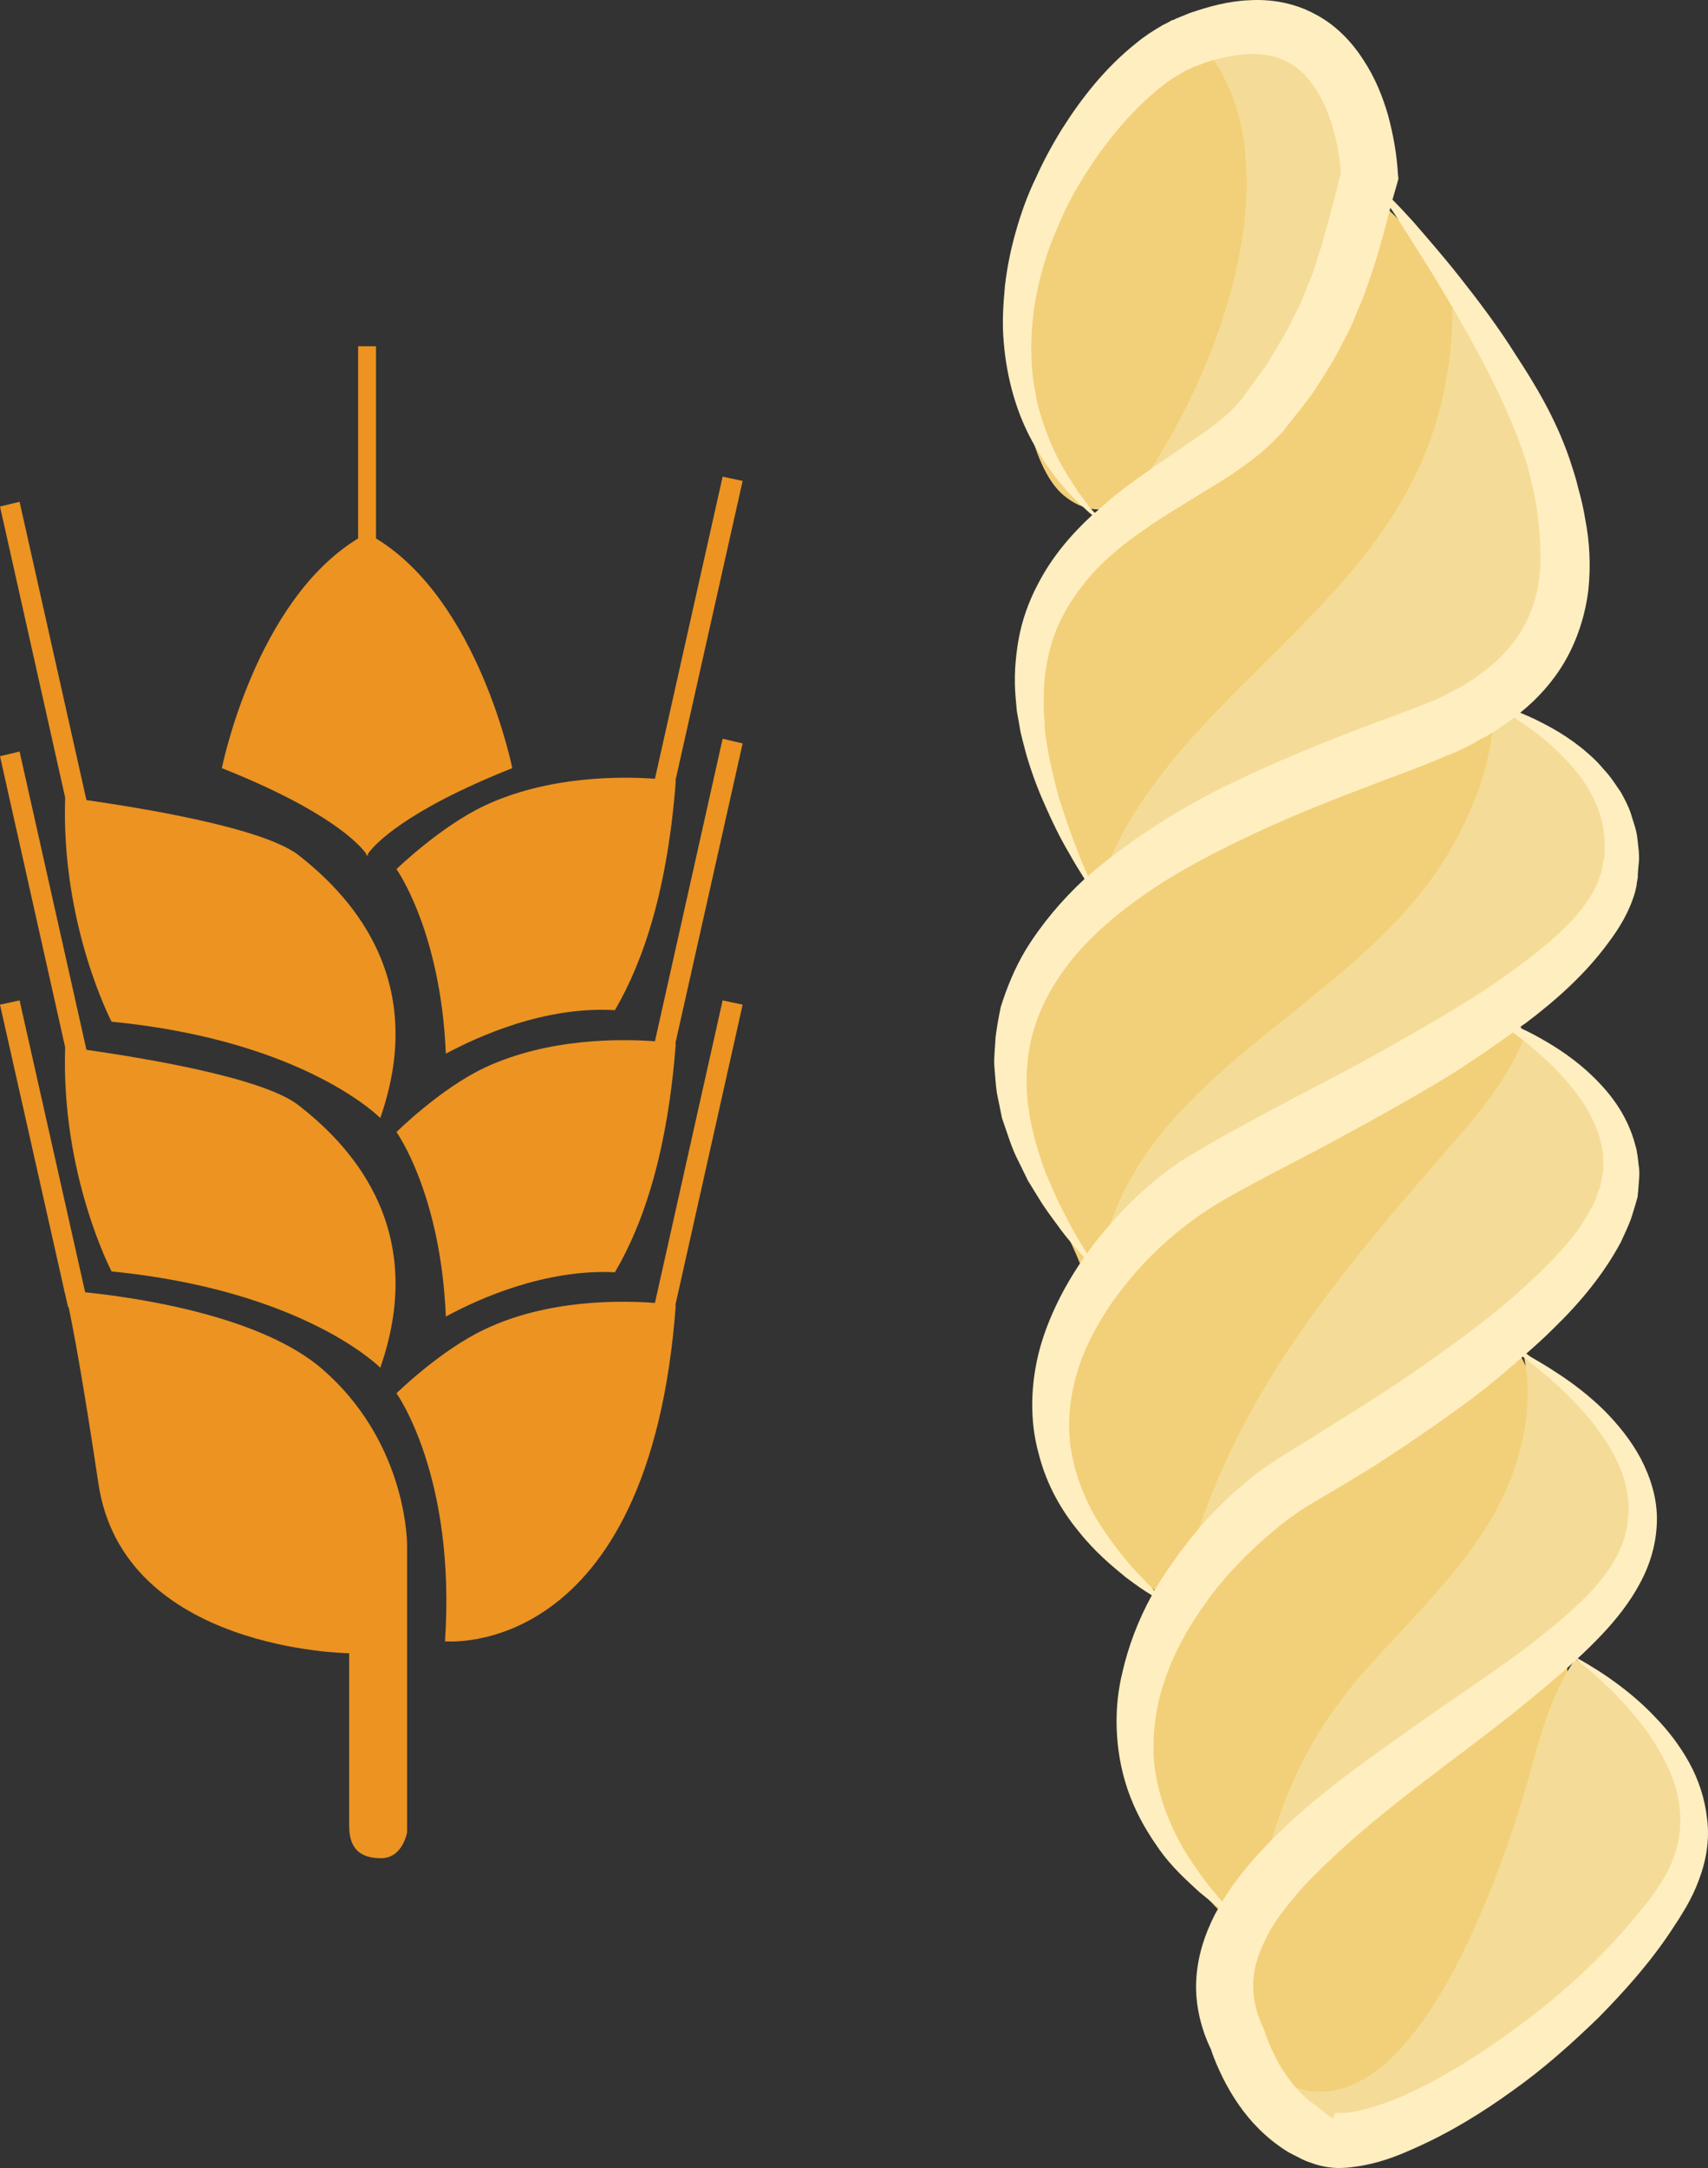<?xml version="1.0" encoding="UTF-8" standalone="no"?>
<svg
   xmlns:dc="http://purl.org/dc/elements/1.1/"
   xmlns:cc="http://creativecommons.org/ns#"
   xmlns:rdf="http://www.w3.org/1999/02/22-rdf-syntax-ns#"
   xmlns:svg="http://www.w3.org/2000/svg"
   xmlns="http://www.w3.org/2000/svg"
   id="svg50"
   viewBox="0 0 4010.981 5087.553"
   style="clip-rule:evenodd;fill-rule:evenodd;image-rendering:optimizeQuality;shape-rendering:geometricPrecision;text-rendering:geometricPrecision"
   version="1.1"
   height="50.876mm"
   width="40.11mm"
   xml:space="preserve"><rect x="0" y="0" width="4010.981" height="5087.553" fill="#333333" stroke="none"/>
 <defs
   id="defs4">
  <style
   id="style2"
   type="text/css">
   <![CDATA[
    .fil3 {fill:#EC9322}
    .fil0 {fill:#F2D079;fill-rule:nonzero}
    .fil1 {fill:#F4DC98;fill-rule:nonzero}
    .fil2 {fill:#FFEEC0;fill-rule:nonzero}
   ]]>
  </style>
 </defs>
 <g
   transform="translate(-8724,-12204.447)"
   id="Vrstva_x0020_1">
  <path
   style="fill:#f2d079;fill-rule:nonzero"
   id="path7"
   d="m 11579,12256 c -251,151 -480,422 -469,731 3,100 30,312 112,380 188,155 355,-282 402,-404 72,-188 237,-645 -63,-722 z"
   class="fil0" />
  <path
   style="fill:#f2d079;fill-rule:nonzero"
   id="path9"
   d="m 11895,12700 c -117,316 -322,551 -566,769 -160,144 -218,352 -160,559 26,97 75,197 141,272 340,-335 1139,-898 788,-1465 -46,-74 -105,-140 -177,-189 -16,20 -35,46 -41,72 z"
   class="fil0" />
  <path
   style="fill:#f2d079;fill-rule:nonzero"
   id="path11"
   d="m 12243,13802 c 84,596 -515,813 -814,1210 -53,70 -94,149 -146,221 -73,-237 -261,-392 -169,-657 86,-246 383,-409 584,-554 145,-105 332,-263 525,-217 z"
   class="fil0" />
  <path
   style="fill:#f2d079;fill-rule:nonzero"
   id="path13"
   d="m 12255,14512 c -179,141 -373,283 -566,406 -102,66 -212,109 -295,200 -160,176 -258,386 -155,617 46,101 144,171 237,225 250,-314 910,-839 841,-1296 -7,-43 -59,-90 -66,-142 z"
   class="fil0" />
  <path
   style="fill:#f2d079;fill-rule:nonzero"
   id="path15"
   d="m 12251,15312 c 129,201 136,321 34,552 -104,239 -315,408 -463,620 -59,83 -114,179 -189,247 -163,-141 -258,-339 -225,-559 34,-234 262,-402 434,-543 136,-112 275,-218 406,-337 z"
   class="fil0" />
  <path
   style="fill:#f2d079;fill-rule:nonzero"
   id="path17"
   d="m 12381,16009 c 67,240 23,478 -76,704 -74,169 -267,546 -510,475 -417,-122 -20,-601 118,-749 144,-153 291,-295 466,-413 z"
   class="fil0" />
  <path
   style="fill:#f4dc98;fill-rule:nonzero"
   id="path19"
   d="m 12139,12871 c 112,241 345,490 234,773 -108,273 -425,309 -659,421 -144,70 -280,158 -416,244 138,-457 670,-651 803,-1129 28,-100 40,-214 31,-313 z"
   class="fil1" />
  <path
   style="fill:#f4dc98;fill-rule:nonzero"
   id="path21"
   d="m 11302,15210 c 55,-481 590,-620 819,-996 63,-105 109,-222 111,-346 325,87 374,424 134,651 -208,197 -515,301 -761,438 -141,78 -249,165 -336,302 z"
   class="fil1" />
  <path
   style="fill:#f4dc98;fill-rule:nonzero"
   id="path23"
   d="m 11486,15981 c 98,-441 332,-728 623,-1063 77,-89 149,-168 194,-277 668,312 -278,865 -513,1052 -111,88 -211,190 -300,299 z"
   class="fil1" />
  <path
   style="fill:#f4dc98;fill-rule:nonzero"
   id="path25"
   d="m 11669,16697 c 41,-219 105,-392 251,-561 131,-151 300,-296 363,-493 29,-89 38,-177 17,-269 614,476 -4,788 -383,1074 -119,90 -206,176 -276,310 z"
   class="fil1" />
  <path
   style="fill:#f4dc98;fill-rule:nonzero"
   id="path27"
   d="m 11678,17053 c 341,278 584,-492 640,-691 25,-92 51,-185 105,-264 550,320 84,1012 -406,1103 -148,27 -258,-20 -354,-136 z"
   class="fil1" />
  <path
   style="fill:#f4dc98;fill-rule:nonzero"
   id="path29"
   d="m 11543,12304 c 269,306 -16,945 -262,1184 245,-189 1012,-786 564,-1152 -87,-71 -199,-65 -302,-32 z"
   class="fil1" />
  <path
   style="fill:#ffeec0;fill-rule:nonzero"
   id="path31"
   d="m 12616,16636 -18,26 -19,23 c -51,64 -109,124 -171,179 -62,55 -129,105 -197,151 -69,46 -141,87 -214,117 -37,14 -75,26 -107,30 -8,1 -15,1 -21,1 l -9,-1 -3,6 -1,7 v 0 c -9,0 -21,-14 -27,-18 -5,-3 -10,-8 -17,-13 -27,-18 -51,-45 -71,-75 -10,-14 -19,-31 -27,-48 -8,-16 -16,-36 -20,-49 l -2,-5 -3,-7 c -15,-33 -23,-66 -22,-100 0,-33 11,-68 28,-103 16,-35 41,-68 68,-100 27,-33 58,-63 90,-93 128,-121 279,-224 423,-338 51,-41 101,-82 150,-127 26,20 51,42 74,64 31,30 59,61 84,94 25,34 46,69 62,106 16,37 24,76 24,114 0,38 -9,75 -25,109 -8,17 -18,34 -29,50 z m -752,514 v 0 c 1,0 2,0 0,0 z m -98,-681 c -35,32 -70,66 -102,103 -25,29 -49,60 -70,95 -10,-12 -22,-26 -34,-41 -23,-31 -51,-68 -74,-115 -24,-47 -43,-102 -51,-163 -6,-61 0,-128 22,-194 21,-67 58,-133 104,-196 46,-63 104,-121 167,-172 16,-13 33,-25 47,-35 8,-5 20,-13 27,-17 l 29,-17 c 38,-22 77,-46 115,-69 76,-49 151,-100 223,-153 46,-34 89,-70 131,-107 60,45 115,95 161,151 27,35 52,71 68,111 16,39 23,80 18,120 -3,39 -19,78 -40,110 -23,36 -52,66 -84,96 -64,59 -136,112 -211,164 -74,51 -150,103 -225,157 -37,26 -75,54 -112,82 -37,29 -74,58 -109,90 z m -302,-578 c -10,15 -20,31 -29,46 -13,-13 -30,-31 -49,-51 -27,-31 -58,-70 -87,-117 -28,-47 -51,-105 -61,-169 -9,-65 0,-135 25,-204 26,-69 69,-137 123,-200 54,-63 121,-120 192,-164 75,-45 162,-88 245,-132 84,-45 168,-91 250,-139 71,-41 139,-87 204,-134 11,9 24,18 37,29 30,25 65,56 98,96 33,40 64,90 74,146 1,7 3,14 3,21 0,7 0,14 0,22 1,14 -4,29 -6,43 l -1,5 v 1 l -1,1 -5,13 c -3,9 -6,18 -10,26 -7,16 -16,27 -23,41 -37,57 -93,112 -152,165 -60,54 -128,104 -198,154 -70,50 -143,98 -218,144 -38,24 -75,47 -113,71 l -28,17 c -12,8 -19,12 -29,19 -22,15 -41,29 -59,45 -73,60 -132,131 -182,205 z m -72,-877 c -36,34 -68,70 -97,107 -7,8 -12,17 -18,25 -13,-20 -30,-47 -47,-81 -11,-21 -23,-44 -34,-70 -5,-12 -11,-26 -17,-39 -5,-14 -10,-29 -15,-44 -19,-61 -34,-131 -28,-205 5,-75 33,-151 82,-220 48,-69 117,-130 196,-185 79,-55 169,-101 263,-145 94,-44 193,-82 293,-120 51,-19 100,-37 153,-60 14,-5 27,-11 39,-17 15,-6 26,-14 39,-21 13,-6 26,-14 38,-22 12,-9 25,-16 37,-26 1,0 2,-2 4,-3 13,9 29,20 46,32 33,25 70,58 104,100 33,43 61,98 62,159 0,16 2,31 -3,47 -1,7 -3,15 -4,23 v 3 l -1,1 -2,6 -5,14 c -10,25 -30,56 -54,83 -49,55 -116,105 -186,154 -71,49 -149,93 -229,139 -80,46 -163,89 -247,133 -84,45 -167,88 -252,140 l -16,10 -14,10 c -11,8 -22,16 -32,24 -19,15 -38,32 -55,48 z m -138,-814 c -16,-39 -29,-79 -42,-119 -11,-40 -21,-80 -28,-121 -3,-20 -7,-40 -7,-61 l -2,-30 v -30 c 0,-40 6,-79 16,-116 10,-38 27,-73 47,-105 21,-32 45,-63 73,-90 28,-27 59,-52 92,-75 66,-47 139,-87 213,-135 36,-25 74,-51 109,-89 l 7,-7 3,-3 2,-2 3,-4 9,-12 20,-25 c 13,-17 26,-32 39,-51 25,-39 51,-78 70,-118 11,-20 21,-40 29,-61 8,-21 19,-42 25,-63 16,-42 28,-84 40,-126 l 17,-65 c 10,14 21,31 32,49 51,80 124,194 197,335 36,71 72,149 96,232 4,19 11,46 15,66 4,21 7,43 9,66 4,45 6,90 -1,133 -13,87 -62,161 -138,214 -9,8 -20,13 -29,20 -10,7 -21,13 -32,18 -10,5 -21,12 -31,16 -13,6 -25,11 -36,15 -46,19 -98,37 -148,56 -102,39 -203,80 -302,128 -98,46 -191,103 -276,167 -23,17 -45,35 -66,53 -9,-20 -18,-40 -25,-60 z m 29,-805 c -12,-17 -25,-32 -36,-50 -23,-34 -43,-70 -58,-107 -15,-37 -28,-76 -34,-115 -8,-39 -10,-79 -9,-119 2,-79 19,-157 47,-231 15,-37 30,-73 49,-108 19,-34 40,-68 63,-100 46,-64 100,-123 159,-167 15,-11 31,-20 43,-27 3,-2 9,-4 13,-6 l 8,-4 h 1 c 0,0 1,0 0,0 l 1,-1 h 2 l 26,-10 c 36,-11 71,-18 104,-19 33,0 63,6 88,20 26,14 47,36 65,64 18,28 31,61 41,96 9,32 15,68 17,100 l -29,111 c -11,40 -22,79 -35,117 -6,19 -15,37 -22,55 -7,19 -15,37 -25,54 -16,37 -38,68 -57,102 -10,17 -24,34 -36,51 l -19,26 -9,13 -7,8 c -21,25 -52,50 -85,73 -66,47 -140,93 -209,148 -15,13 -30,26 -45,39 -4,-4 -8,-8 -12,-13 z m 1431,3220 c 17,-45 25,-94 19,-141 -5,-48 -20,-93 -42,-133 -22,-40 -49,-75 -80,-107 -53,-56 -116,-101 -182,-138 20,-18 39,-37 58,-57 32,-34 64,-74 87,-117 26,-47 40,-97 41,-149 1,-52 -15,-102 -38,-146 -23,-43 -54,-81 -87,-114 -34,-33 -71,-62 -110,-87 -24,-16 -48,-30 -73,-44 22,-19 44,-39 65,-60 62,-60 117,-126 158,-202 9,-20 20,-42 26,-61 3,-9 5,-17 8,-26 l 4,-14 2,-7 v -4 l 1,-8 c 1,-21 5,-42 1,-62 -1,-10 -2,-20 -4,-30 -1,-10 -5,-19 -7,-28 -23,-75 -70,-126 -112,-164 -43,-38 -85,-63 -120,-82 -13,-7 -25,-13 -37,-18 5,-4 9,-7 14,-10 73,-55 141,-116 194,-188 27,-36 50,-73 64,-121 l 3,-14 1,-7 v -2 c 0,0 2,-6 1,-4 v -1 l 1,-4 c 0,-11 1,-21 2,-32 3,-21 -1,-42 -3,-62 -2,-20 -10,-39 -15,-57 -6,-18 -15,-35 -24,-51 -10,-14 -19,-29 -30,-42 -11,-12 -21,-25 -32,-35 -45,-43 -90,-69 -128,-88 -17,-9 -32,-15 -46,-21 41,-33 77,-73 104,-119 31,-53 49,-112 56,-169 6,-57 3,-113 -7,-164 -4,-26 -10,-51 -17,-76 -6,-26 -13,-45 -21,-70 -33,-95 -80,-172 -125,-241 -44,-70 -90,-130 -131,-182 -41,-52 -79,-95 -110,-131 -18,-20 -35,-38 -49,-52 l 11,-38 3,-11 -1,-9 c -3,-51 -11,-93 -23,-139 -13,-45 -31,-90 -59,-132 -27,-42 -65,-82 -114,-107 -48,-26 -103,-35 -153,-32 -50,2 -96,15 -140,30 l -32,13 -6,3 -4,1 -7,4 c -5,3 -8,4 -14,7 -24,14 -44,27 -62,42 -73,58 -128,128 -175,202 -23,37 -44,76 -62,116 -19,39 -34,81 -46,123 -12,42 -21,85 -26,129 -4,43 -7,87 -3,131 7,87 31,174 75,248 11,19 22,37 35,54 12,18 26,34 40,50 14,16 30,30 45,44 4,4 9,8 13,11 -50,46 -95,99 -127,161 -22,41 -38,86 -46,131 -8,45 -11,91 -7,136 l 3,33 6,33 c 3,22 10,43 15,64 12,42 27,83 45,123 17,39 36,78 58,115 11,20 23,39 35,58 -54,50 -101,106 -138,166 -26,43 -45,90 -59,135 -5,24 -9,47 -12,70 -1,23 -4,45 -3,67 2,22 3,44 6,64 4,20 8,40 12,59 13,37 23,72 39,102 8,16 15,31 22,45 8,13 16,26 24,39 15,25 31,46 45,65 24,34 47,58 63,76 -46,66 -82,137 -103,210 -24,86 -25,175 -4,250 19,76 56,137 94,183 38,48 78,81 111,108 24,18 44,32 61,42 -32,58 -55,119 -69,180 -20,81 -17,163 0,234 17,71 49,129 82,176 32,47 69,79 98,106 18,15 33,27 46,37 -3,5 -6,11 -9,16 -24,47 -42,101 -44,159 -2,55 12,111 35,158 8,25 17,44 27,65 11,22 23,43 37,63 28,41 65,79 110,108 10,7 26,14 39,21 12,6 20,8 31,12 23,7 36,8 52,9 15,0 29,-1 42,-3 53,-7 97,-24 139,-43 84,-37 160,-84 232,-136 72,-51 138,-110 201,-171 62,-63 121,-129 170,-203 l 19,-29 17,-28 c 12,-21 22,-42 30,-64 z"
   class="fil2" />
 </g>
 <g
   transform="translate(-8724,-12204.447)"
   id="Vrstva_x0020_1_0">
  <path
   style="fill:#ec9322"
   id="path35"
   d="m 9483,15419 c -146,-128 -442,-170 -559,-182 l -154,-685 -46,10 151,671 h -1 c 0,0 1,1 2,4 l 8,35 1,-1 c 11,52 33,167 70,414 58,394 589,399 589,399 v 405 c 0,53 25,76 75,76 51,0 61,-61 61,-61 v -672 c 0,-35 -12,-251 -197,-413 z"
   class="fil3" />
  <path
   style="fill:#ec9322"
   id="path37"
   d="m 10421,14552 -159,710 h 1 c -81,-6 -252,-9 -401,62 -104,49 -207,150 -207,150 0,0 140,194 114,582 0,0 480,48 542,-789 0,0 -1,0 -1,0 l 158,-705 z"
   class="fil3" />
  <path
   style="fill:#ec9322"
   id="path39"
   d="m 10262,14648 h 1 c -81,-6 -252,-8 -401,62 -104,49 -207,151 -207,151 0,0 104,144 116,433 75,-41 232,-112 397,-104 69,-117 124,-287 143,-537 0,0 -1,0 -1,0 l 158,-704 -47,-11 z"
   class="fil3" />
  <path
   style="fill:#ec9322"
   id="path41"
   d="m 8877,14662 c -10,299 109,526 109,526 453,45 631,226 631,226 118,-337 -84,-532 -192,-616 -86,-67 -380,-113 -498,-130 l -157,-700 -46,11 z"
   class="fil3" />
  <path
   style="fill:#ec9322"
   id="path43"
   d="m 8877,14076 c -10,299 109,526 109,526 453,44 631,226 631,226 118,-337 -84,-532 -192,-617 -86,-66 -380,-112 -498,-129 l -157,-700 -46,11 z"
   class="fil3" />
  <path
   style="fill:#ec9322"
   id="path45"
   d="m 9862,14095 c -104,49 -207,149 -207,149 0,0 104,145 116,433 75,-40 232,-112 397,-102 69,-118 124,-288 143,-538 0,0 -1,0 -1,0 l 158,-704 -47,-10 -159,709 h 1 c -81,-6 -252,-7 -401,63 z"
   class="fil3" />
  <path
   style="fill:#ec9322"
   id="path47"
   d="m 9584,14208 v 5 c 0,0 1,-1 2,-3 1,2 2,3 2,3 v -5 c 15,-21 85,-100 339,-201 0,0 -78,-392 -320,-539 v -451 h -42 v 451 c -242,147 -320,539 -320,539 254,101 324,180 339,201 z"
   class="fil3" />
 </g>
</svg>